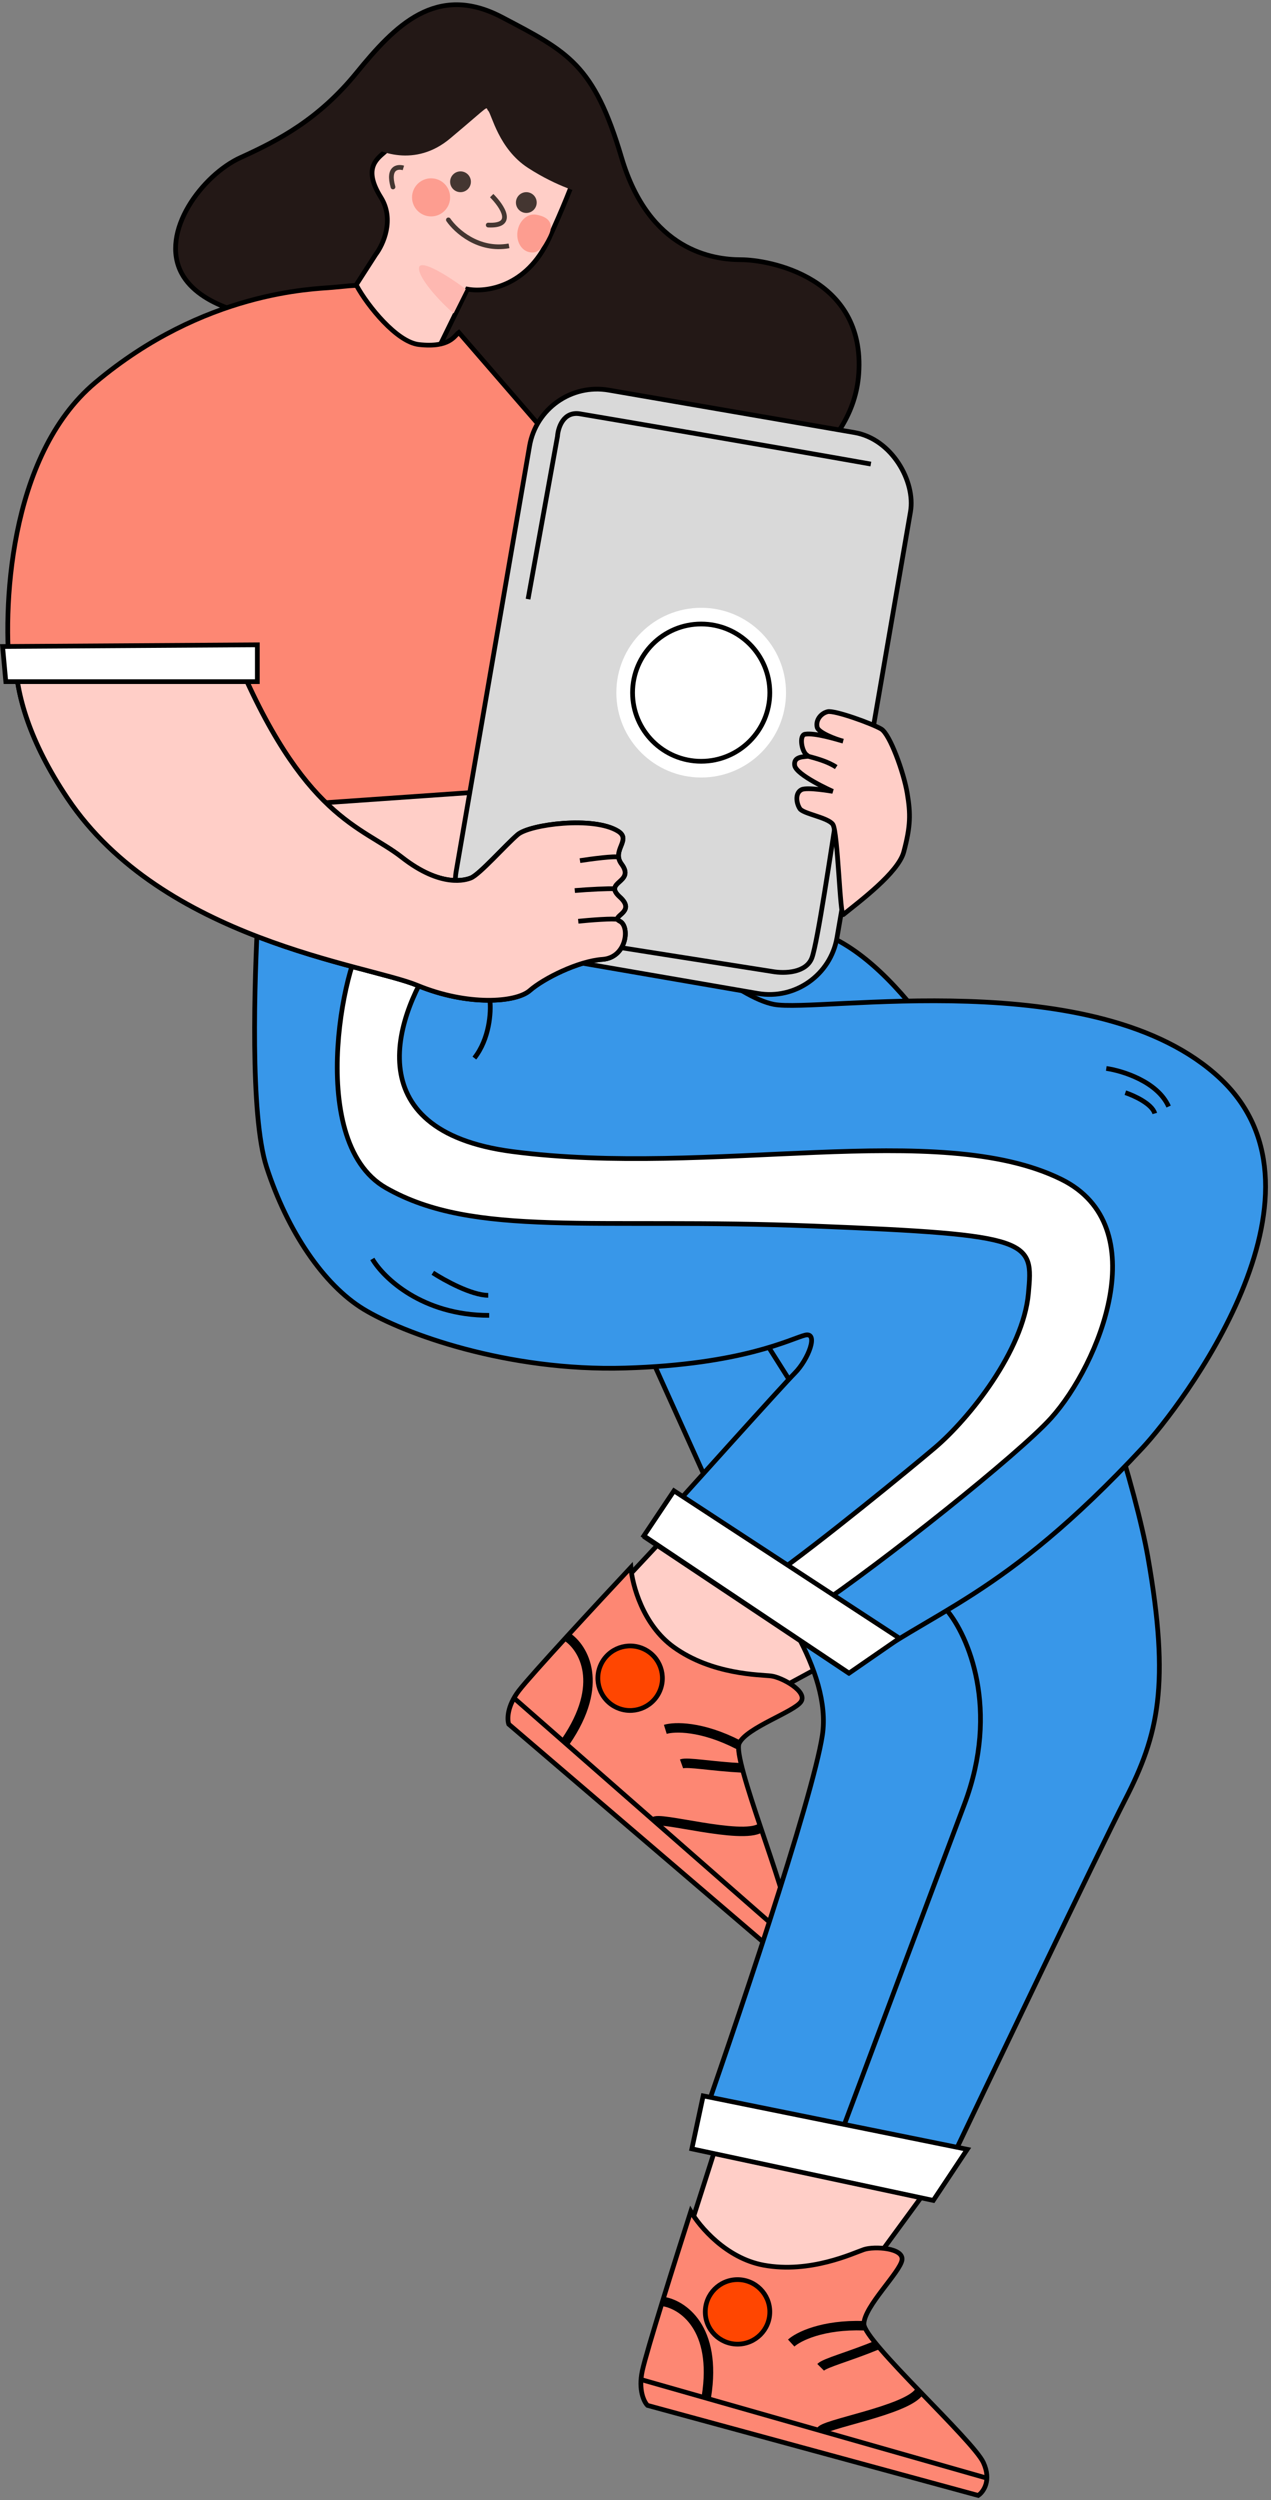 <?xml version="1.0" encoding="UTF-8"?> <svg xmlns="http://www.w3.org/2000/svg" width="269" height="529" viewBox="0 0 269 529" fill="none"><rect x="0" y="0" width="269" height="529" fill="#808080" stroke="none"/> <path d="M38.472 57.882C42.283 64.917 53.74 67.164 58.992 67.408L154.628 107.348C163.178 104.783 180.571 95.55 181.743 79.134C183.209 58.614 162.689 54.95 156.827 54.95C150.964 54.95 137.406 53.118 131.543 33.331C125.681 13.544 120.184 10.979 106.26 3.651C92.336 -3.677 83.542 5.483 75.481 15.377C67.42 25.27 58.992 29.667 50.931 33.331C42.869 36.995 33.709 49.087 38.472 57.882Z" fill="#231816" stroke="black"></path> <path d="M98.932 61.179L90.504 78.401C83.762 78.401 75.969 68.874 72.916 64.111L79.512 53.851C81.099 51.775 83.542 46.449 80.611 41.759C76.947 35.896 79.477 33.832 81.344 32.232C83.909 30.034 96.367 16.476 101.13 15.377C105.894 14.277 122.016 27.835 123.116 29.301C124.215 30.766 122.016 37.728 116.154 50.553C111.463 60.813 102.718 61.912 98.932 61.179Z" fill="#FFCEC7" stroke="black"></path> <path d="M95.268 29.301C87.94 35.457 80.001 32.354 76.947 30.034L79.146 21.239L95.268 10.98L117.986 19.041L127.147 30.766C126.414 34.186 124.802 41.026 124.216 41.026C123.483 41.026 117.986 39.56 111.757 35.53C105.528 31.499 104.062 24.171 103.33 23.438C102.597 22.705 104.429 21.606 95.268 29.301Z" fill="#231816"></path> <circle cx="97.466" cy="38.461" r="2.199" fill="#443631"></circle> <circle cx="111.392" cy="42.858" r="2.199" fill="#443631"></circle> <circle cx="91.238" cy="41.759" r="4.031" fill="#FD9D90"></circle> <path d="M116.049 49.95C114.747 52.565 113.918 53.676 112.122 53.37C110.327 53.065 109.174 51.039 109.547 48.844C109.92 46.649 111.678 45.118 113.474 45.423C115.269 45.728 117.666 46.703 116.049 49.95Z" fill="#FD9D90"></path> <path d="M96.002 66.309L98.567 61.179C95.392 58.736 88.674 54.437 88.674 56.782C88.674 59.127 93.559 64.233 96.002 66.309Z" fill="#FEB8B1"></path> <path d="M103.355 47.122C103.079 47.109 102.844 47.321 102.831 47.597C102.817 47.873 103.029 48.107 103.305 48.121L103.355 47.122ZM103.709 41.746C104.242 42.279 104.817 42.939 105.29 43.62C105.767 44.309 106.113 44.981 106.23 45.544C106.343 46.087 106.235 46.443 105.921 46.686C105.552 46.971 104.79 47.194 103.355 47.122L103.305 48.121C104.802 48.196 105.871 47.988 106.533 47.477C107.25 46.922 107.371 46.115 107.209 45.34C107.051 44.583 106.618 43.781 106.111 43.05C105.599 42.31 104.983 41.605 104.416 41.039L103.709 41.746Z" fill="#443631"></path> <path d="M95.315 46.24C95.159 46.012 94.848 45.954 94.62 46.11C94.392 46.266 94.334 46.577 94.49 46.805L95.315 46.24ZM94.49 46.805C96.133 49.207 101.092 53.733 107.817 52.511L107.638 51.527C101.464 52.649 96.847 48.479 95.315 46.24L94.49 46.805Z" fill="#443631"></path> <path d="M82.694 39.698C82.77 39.963 83.047 40.117 83.312 40.041C83.578 39.965 83.731 39.689 83.656 39.423L82.694 39.698ZM85.517 35.051C84.84 34.848 83.762 34.78 83.024 35.514C82.275 36.259 82.097 37.608 82.694 39.698L83.656 39.423C83.08 37.41 83.391 36.559 83.729 36.223C84.078 35.877 84.685 35.845 85.23 36.009L85.517 35.051Z" fill="#443631"></path> <rect x="60.094" y="154.25" width="58.627" height="41.039" fill="#FFCEC7"></rect> <path d="M20.154 80.966C1.686 96.502 0.489 129.211 2.199 143.624H52.032L56.063 170.739L139.974 164.877L123.118 100.386L97.102 70.34C96.247 70.951 95.27 73.638 88.675 72.905C83.977 72.383 77.804 64.721 75.484 60.447C74.995 60.324 73.578 60.52 70.354 60.813C66.323 61.179 43.238 61.546 20.154 80.966Z" fill="#FD8773" stroke="black"></path> <path d="M146.204 470.838C148.402 463.998 152.946 449.806 153.532 447.754L197.869 460.945L178.815 486.961C171.243 485.006 154.924 480.732 150.234 479.266C145.544 477.8 145.593 473.037 146.204 470.838Z" fill="#FFCEC7" stroke="black"></path> <path d="M161.591 479.266C153.676 477.8 148.033 471.083 146.201 467.907C143.147 477.434 136.821 497.514 135.941 501.618C135.062 505.722 136.308 508.213 137.04 508.946L207.027 528C208.126 527.267 209.885 524.849 208.126 521.038C205.928 516.274 182.843 495.388 182.843 491.724C182.843 488.06 190.538 480.732 190.904 478.167C191.271 475.602 185.042 475.235 182.843 475.968C180.645 476.701 171.484 481.098 161.591 479.266Z" fill="#FD8773" stroke="black"></path> <path d="M173.684 514.442C173.684 512.977 192.005 510.045 194.57 506.015" stroke="black" stroke-width="2"></path> <path d="M173.684 500.885C174.661 499.908 179.546 498.686 185.775 496.121" stroke="black" stroke-width="2"></path> <path d="M167.455 495.755C168.921 494.411 174.051 491.797 182.845 492.091" stroke="black" stroke-width="2"></path> <path d="M140.34 486.961C144.37 487.571 151.845 492.457 149.5 507.114" stroke="black" stroke-width="2"></path> <path d="M135.576 503.45L208.86 524.336" stroke="black"></path> <circle cx="156.096" cy="489.159" r="6.828" fill="#FF4601" stroke="black"></circle> <path d="M132.26 334.291C137.174 329.05 147.353 318.165 148.761 316.562L183.191 347.454L154.839 362.816C148.83 357.81 135.91 346.964 132.298 343.633C128.685 340.302 130.768 336.017 132.26 334.291Z" fill="#FFCEC7" stroke="black"></path> <path d="M142.566 348.493C136.039 343.782 133.813 335.296 133.515 331.642C126.68 338.946 112.37 354.389 109.819 357.722C107.269 361.055 107.329 363.84 107.677 364.816L162.783 411.981C164.09 411.789 166.714 410.355 166.755 406.159C166.806 400.913 154.877 372.158 156.445 368.846C158.012 365.534 168.103 362.203 169.531 360.041C170.96 357.879 165.486 354.883 163.186 354.605C160.885 354.327 150.724 354.382 142.566 348.493Z" fill="#FD8773" stroke="black"></path> <path d="M138.445 385.461C139.072 384.136 156.886 389.325 160.929 386.779" stroke="black" stroke-width="2"></path> <path d="M144.245 373.207C145.546 372.742 150.485 373.728 157.213 374.075" stroke="black" stroke-width="2"></path> <path d="M140.811 365.905C142.711 365.318 148.466 365.15 156.289 369.177" stroke="black" stroke-width="2"></path> <path d="M120.064 346.355C123.446 348.632 128.112 356.246 119.722 368.49" stroke="black" stroke-width="2"></path> <path d="M108.705 359.221L166.007 409.453" stroke="black"></path> <circle cx="133.365" cy="355.084" r="6.828" transform="rotate(25.331 133.365 355.084)" fill="#FF4601" stroke="black"></circle> <path d="M156.828 329.4L122.751 253.917L95.269 215.809C110.537 205.549 147.668 187.521 174.05 197.488C207.028 209.946 238.174 302.285 242.937 329.4C247.701 356.515 245.136 367.141 238.174 380.699C232.604 391.545 208.982 440.914 197.867 464.243L146.935 453.617C155.118 430.41 171.998 380.625 174.05 367.141C176.102 353.657 163.424 336.362 156.828 329.4Z" fill="#3897E9" stroke="black"></path> <path d="M56.428 246.955C52.851 235.924 53.864 207.137 54.596 193.457H137.041C142.782 199.198 156.168 211.046 163.79 212.511C173.317 214.343 232.311 203.717 258.327 228.267C284.342 252.818 249.642 297.94 241.838 306.315C211.791 338.56 197.378 340.514 179.546 353.95L136.675 325.369C146.202 314.743 165.842 292.904 168.187 290.559C171.118 287.628 173.317 281.765 170.385 282.498C167.454 283.231 157.194 288.727 132.278 289.46C107.361 290.193 85.376 282.131 76.948 277.001C68.52 271.872 60.825 260.512 56.428 246.955Z" fill="#3897E9" stroke="black"></path> <path d="M108.46 243.657C74.749 239.26 83.91 213.977 92.704 201.885C89.04 200.175 80.905 197.048 77.68 198.221C73.65 199.687 63.905 241.227 81.711 251.352C100.399 261.978 125.682 257.581 172.217 259.413C218.753 261.245 218.675 262.462 217.653 273.704C216.554 285.796 205.195 300.086 197.867 306.315C193.219 310.266 173.194 326.713 163.057 333.797L172.217 340.392C186.752 330.621 215.543 307.697 222.417 300.086C232.677 288.727 244.685 259.413 224.615 249.52C198.6 236.695 150.598 249.153 108.46 243.657Z" fill="white" stroke="black"></path> <path d="M234.143 226.069C237.563 226.557 244.989 228.854 247.334 234.13" stroke="black"></path> <path d="M238.174 231.199C240.006 231.809 243.817 233.544 244.403 235.596" stroke="black"></path> <rect x="114.544" y="80.078" width="81.811" height="120.432" rx="14.5" transform="rotate(9.792 114.544 80.078)" fill="#D9D9D9" stroke="black"></rect> <path d="M111.76 126.769L117.989 92.325C118.111 90.493 119.235 86.975 122.752 87.562C126.27 88.148 164.402 94.646 184.311 98.188" stroke="black"></path> <path d="M123.852 199.32L163.425 205.549C166.112 206.038 170.68 205.842 171.853 202.618C173.025 199.393 175.883 180.022 177.349 170.739" stroke="black"></path> <circle cx="148.402" cy="146.555" r="17.955" fill="white"></circle> <circle cx="148.402" cy="146.555" r="14.523" stroke="black"></circle> <path d="M14.29 168.907C-1.832 144.87 3.176 129.089 7.695 124.204C16.733 116.875 37.741 109.327 49.467 137.761C64.123 173.304 76.582 174.77 85.009 181.365C93.437 187.961 98.646 186.171 99.666 185.763C101.498 185.03 106.995 178.801 109.56 176.602C112.125 174.403 125.669 172.655 130.812 175.869C133.743 177.701 129.346 179.9 131.545 182.831C134.516 186.793 127.514 186.495 131.179 189.793C134.843 193.091 128.98 193.824 131.179 194.923C133.377 196.022 132.644 202.618 127.514 202.984C122.384 203.351 115.056 207.015 112.125 209.58C109.193 212.145 98.933 212.878 88.307 208.481C77.681 204.084 34.444 198.954 14.29 168.907Z" fill="#FFCEC7" stroke="black"></path> <path d="M122.385 194.923C124.828 194.679 129.933 194.264 130.812 194.557" stroke="black"></path> <path d="M121.652 188.428C124.462 188.184 128.981 187.961 130.08 188.062" stroke="black"></path> <path d="M122.75 182.098C125.071 181.732 130.225 181.072 130.811 181.365" stroke="black"></path> <path d="M14.29 168.907C-1.832 144.87 3.176 129.089 7.695 124.204C16.733 116.875 37.741 109.327 49.467 137.761C64.123 173.304 76.582 174.77 85.009 181.365C93.437 187.961 98.646 186.171 99.666 185.763C101.498 185.03 106.995 178.801 109.56 176.602C112.125 174.403 125.669 172.655 130.812 175.869C133.743 177.701 129.346 179.9 131.545 182.831C134.516 186.793 127.514 186.495 131.179 189.793C134.843 193.091 128.98 193.824 131.179 194.923C133.377 196.022 132.644 202.618 127.514 202.984C122.384 203.351 115.056 207.015 112.125 209.58C109.193 212.145 98.933 212.878 88.307 208.481C77.681 204.084 34.444 198.954 14.29 168.907Z" fill="#FFCEC7" stroke="black"></path> <path d="M122.385 194.923C124.828 194.679 129.933 194.264 130.812 194.557" stroke="black"></path> <path d="M121.652 188.428C124.462 188.184 128.981 187.961 130.08 188.062" stroke="black"></path> <path d="M122.75 182.098C125.071 181.732 130.225 181.072 130.811 181.365" stroke="black"></path> <path d="M8.061 104.783L65.222 103.684L62.657 143.258L2.931 143.991L2.564 136.296L2.931 127.135L8.061 104.783Z" fill="#FD8773"></path> <line x1="2.199" y1="143.49" x2="52.765" y2="143.49" stroke="black"></line> <path d="M191.272 180.266C190.1 184.663 181.798 190.813 178.5 193.5C177.767 194.233 177.348 175.869 176.249 174.403C175.15 172.938 170.02 172.205 169.287 171.106C168.554 170.006 168.188 167.808 169.653 167.075C170.826 166.489 176.249 167.441 176.249 167.441C176.249 167.441 168.481 163.997 168.188 161.945C167.821 159.38 171.852 160.479 170.752 159.747C169.653 159.014 169.083 155.565 170.386 155.35C172.246 155.042 176.034 156.127 177.832 156.641C176.135 156.118 173.209 154.916 172.951 153.884C172.585 152.418 173.684 150.952 175.15 150.586C176.615 150.22 184.677 153.151 186.509 154.25C188.341 155.35 191.272 163.411 192.005 167.808C192.738 172.205 192.738 174.77 191.272 180.266Z" fill="#FFCEC7"></path> <path d="M178.5 193.5C181.798 190.813 190.1 184.663 191.272 180.266C192.738 174.77 192.738 172.205 192.005 167.808C191.272 163.411 188.341 155.35 186.509 154.25C184.677 153.151 176.615 150.22 175.15 150.586C173.684 150.952 172.585 152.418 172.951 153.884C173.244 155.056 176.982 156.449 178.447 156.815C177.104 156.449 172.5 155 170.386 155.35C169.083 155.565 169.653 159.014 170.752 159.747C171.852 160.479 167.821 159.38 168.188 161.945C168.481 163.997 176.249 167.441 176.249 167.441C176.249 167.441 170.826 166.489 169.653 167.075C168.188 167.808 168.554 170.006 169.287 171.106C170.02 172.205 175.15 172.938 176.249 174.403C177.348 175.869 177.767 194.233 178.5 193.5Z" stroke="black"></path> <path d="M171 160C172.832 160.489 175.222 161.139 176.98 162.312" stroke="black"></path> <path d="M1.23 144.223L0.548 136.792L54.463 136.433V144.223H1.23Z" fill="white" stroke="black"></path> <path d="M136.27 324.96L142.644 315.432L190.376 346.633L179.699 354.012L136.27 324.96Z" fill="white" stroke="black"></path> <path d="M146.428 454.662L148.823 443.452L204.714 454.768L197.527 465.575L146.428 454.662Z" fill="white" stroke="black"></path> <path d="M200.433 340.759C204.83 346.011 211.719 361.572 204.098 381.798C196.476 402.024 184.066 435.173 178.814 449.219" stroke="black"></path> <path d="M162.691 285.063L167.088 292.025" stroke="black"></path> <path d="M78.801 266.375C81.137 270.358 89.353 278.321 103.533 278.311" stroke="black"></path> <path d="M91.606 269.307C94.048 270.894 99.813 274.07 103.331 274.07" stroke="black"></path> <path d="M103.698 211.778C103.942 214.099 103.625 219.766 100.4 223.87" stroke="black"></path> </svg> 